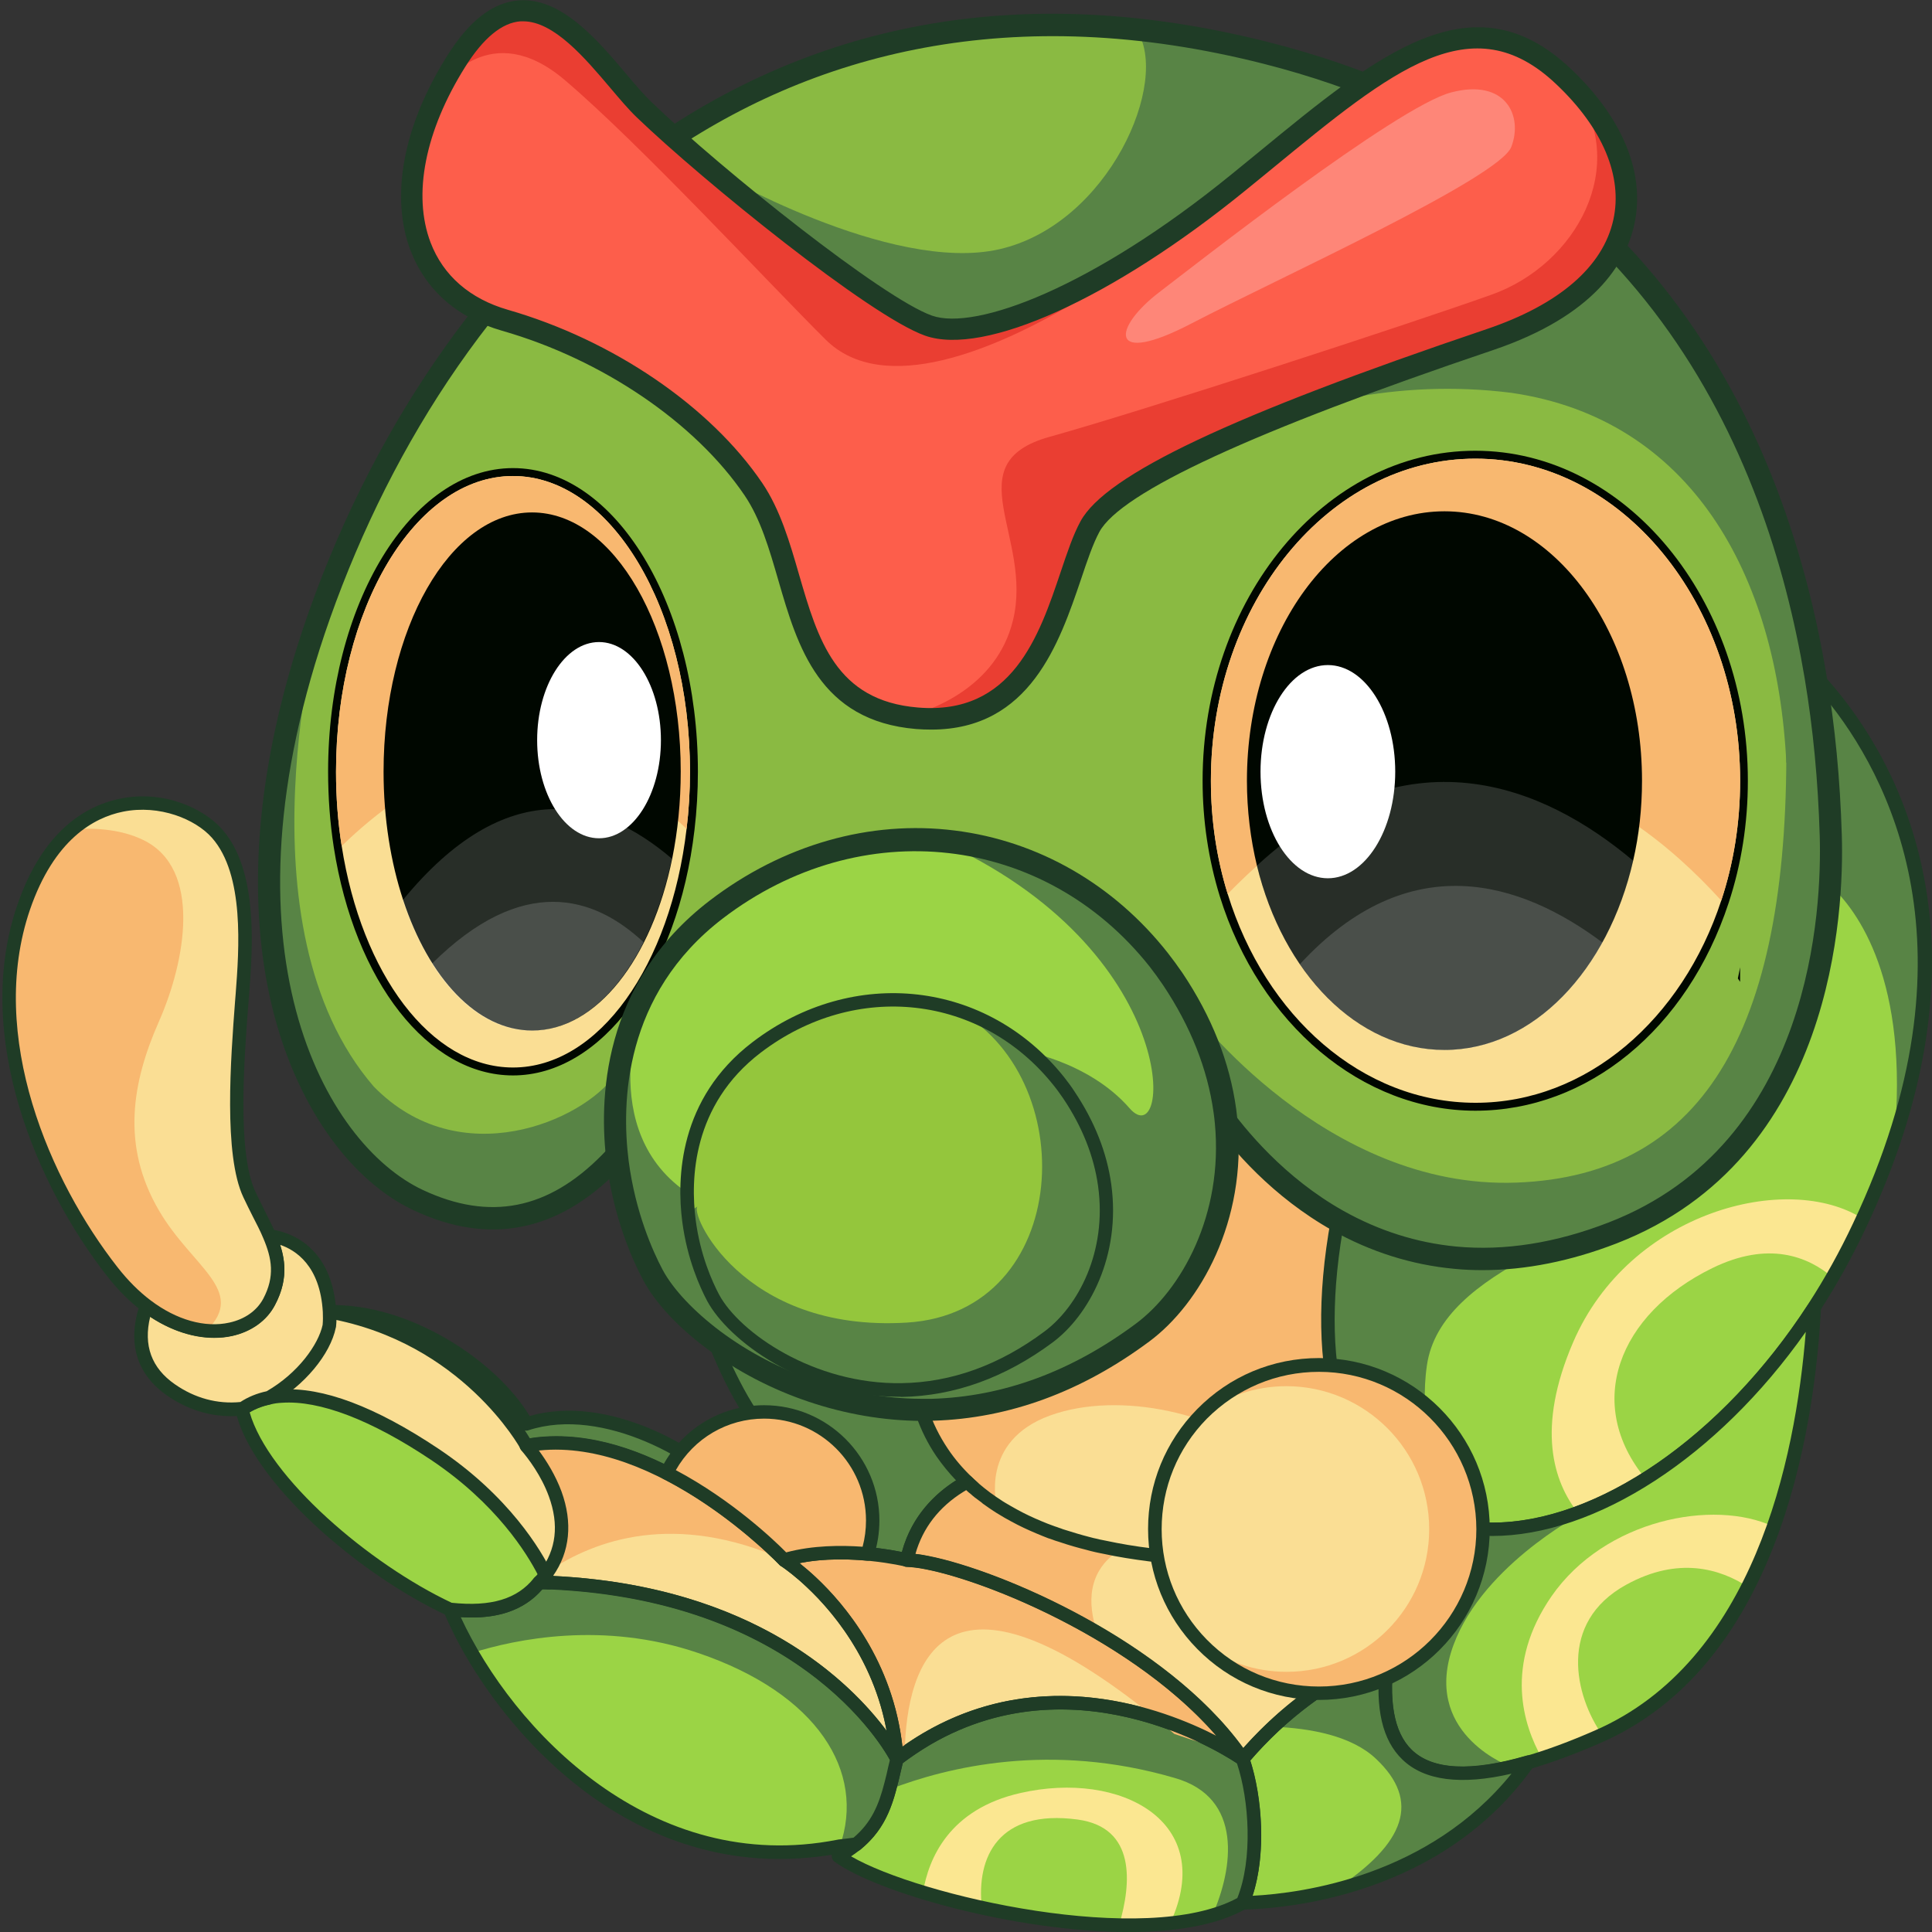 <svg version="1.1" id="Слой_1" xmlns="http://www.w3.org/2000/svg" xmlns:xlink="http://www.w3.org/1999/xlink" x="0px" y="0px"
	 viewBox="0 0 1024 1024" style="enable-background:new 0 0 1024 1024;" xml:space="preserve"><rect x="0" y="0" width="1024" height="1024" fill="#333333" stroke="none"/><style type="text/css">
	.st0{fill:#FADE94;}
	.st1{fill:#1F3C26;}
	.st2{fill:#F8B870;}
	.st3{fill:#8ABA42;}
	.st4{fill:#588445;}
	.st5{fill:#9BD445;}
	.st6{fill:#FBE791;}
	.st7{fill:#000700;}
	.st8{opacity:0.16;fill:#FFFFFF;}
	.st9{fill:#FFFFFF;}
	.st10{fill:#FD5E4B;}
	.st11{fill:#EA3E32;}
	.st12{fill:#94C63C;}
	.st13{opacity:0.25;fill:#FFFFFF;}
</style><g><path class="st0" d="M756.3,804c-2,5.3-3.9,10.4-5.7,15.4c-14.9,2.2-29.1,3.8-42.4,5c-93.3,8.4-147.9-5.8-179.9-26.6v0
		c-4.7-3.1-9-6.3-12.8-9.6c-1.1-0.9-2.1-1.9-3.1-2.8c-13.2-12.5-20.4-26.1-24.2-38.1v0c2,0,4-0.1,6.1-0.2
		c33.9-1.7,70.7-13.4,107.5-40.8c27-20.1,50.8-64.6,43.6-117.6c1.4,1.9,2.9,3.9,4.5,6.1c11.9,15.5,31.5,36.7,59,52.1
		C692.8,736.2,716.1,786.9,756.3,804z"/><path class="st1" d="M656.7,832.5c-65.7,0-114.2-13.4-144.8-40.2c-1.1-1-2.2-2-3.3-3c-12.1-11.5-20.8-25.1-25.7-40.4
		c-0.2-0.6-0.3-1.1-0.3-1.7c0-3.1,2.5-5.7,5.6-5.7c1.9,0,3.9-0.1,5.8-0.2c36.4-1.8,71.5-15.2,104.4-39.7
		c25.6-19.1,48.4-61.1,41.3-112.2c-0.4-2.6,1.1-5.1,3.5-6c2.4-1,5.2-0.1,6.7,2c1.3,1.9,2.8,3.9,4.4,6c11.3,14.8,30.5,35.6,57.2,50.6
		c2.1,1.2,3.2,3.6,2.8,6c-14.2,78,1.9,132.9,44,150.8c2.8,1.2,4.2,4.4,3.1,7.2c-2.2,5.8-4,10.8-5.6,15.3c-0.7,2-2.4,3.5-4.5,3.8
		C716.7,830,685.1,832.5,656.7,832.5z M496.4,752.6c4.5,10.6,11.3,20.2,20.1,28.6c0.9,0.9,1.9,1.8,2.9,2.6
		c40.2,35.2,118.7,45.7,227.1,30.5c0.8-2.3,1.7-4.8,2.7-7.4c-43-21.7-59.9-78.4-46.5-157c-21.8-13-38.5-29.3-50.2-43
		c0.4,47.1-22.2,85.3-47.2,103.9C571.1,736.3,534.4,750.3,496.4,752.6z"/><path class="st0" d="M750.7,819.4c-7.5,21.2-12.6,40.2-14.9,56.6c-22.8,9.5-51.7,26.4-77.1,56.4l0,0c-18.3-26.9-47.4-49.6-77.1-67
		v0c-34.2-20-69.3-32.9-90.1-37c-4.2-0.8-7.8-1.3-10.7-1.4c4.2-19.9,16.6-32.1,27.9-39.2c1.3-0.9,2.6-1.6,3.9-2.3
		c1,0.9,2,1.9,3.1,2.8c0.5,0.4,1,0.9,1.6,1.4c0.4,0.4,0.8,0.7,1.2,1c0.3,0.2,0.5,0.4,0.8,0.6c1,0.8,2,1.6,3.1,2.4
		c0.4,0.3,0.9,0.7,1.4,1c1.5,1.1,3.1,2.2,4.7,3.2c0.9,0.6,1.7,1.1,2.6,1.7c2.1,1.3,4.2,2.5,6.5,3.7c1.1,0.6,2.1,1.1,3.2,1.7
		c4.1,2.1,8.5,4.1,13.3,6c0.9,0.4,1.9,0.7,2.8,1.1c0.8,0.3,1.6,0.6,2.4,0.9c0.7,0.2,1.4,0.5,2,0.7c0.7,0.3,1.4,0.5,2.1,0.7
		c4.2,1.4,8.5,2.7,13.2,3.9c1.5,0.4,3.1,0.8,4.7,1.1c0.8,0.2,1.5,0.4,2.3,0.5c0.6,0.1,1.3,0.3,2,0.4c2.5,0.5,5.1,1.1,7.7,1.5
		c5.3,1,10.8,1.8,16.7,2.5c0.9,0.1,1.9,0.2,2.9,0.3c4.8,0.6,9.7,1,14.9,1.4c1,0.1,2.1,0.1,3.1,0.2c3.1,0.2,6.3,0.4,9.6,0.5
		c1.7,0.1,3.4,0.1,5.2,0.2h1c2.3,0.1,4.6,0.1,6.9,0.1C681,827,713.2,824.8,750.7,819.4z"/><path class="st0" d="M750.7,819.4L731.5,807l-54.1-1.1l-78.9,1.1l-68.2-28.7c0,0-8,1.7-17.7,7.1
		C544.4,815.6,611.3,839.5,750.7,819.4z"/><path class="st0" d="M658.6,932.3c-0.3-0.2-2.7-1.9-6.8-4.2c-7.7-4.5-21.5-11.7-39.2-17.3c-32.1-10.2-77.1-15.1-121.5,10.9
		c-3.9,2.3-7.7,4.8-11.6,7.5c-1.4,1-2.8,2-4.2,3.1c-2.3-35.9-18.1-63.4-34-81.9c-3.8-4.5-7.7-8.5-11.3-11.9
		c-5.4-5.1-10.4-9-14.4-11.8c14.9-4.5,31.5-4.4,44.2-3.2c12.2,1.1,20.8,3.2,20.8,3.2c2.9,0.1,6.5,0.6,10.7,1.4
		c38.2,7.6,124.8,45,165.1,101C657.2,930.3,657.9,931.3,658.6,932.3z"/><path class="st0" d="M475.4,932.4c0,0-20.3-42-79.9-69.8c-7-3.2-14.5-6.3-22.6-9.1c-22.6-7.8-49.6-13.3-81.8-14.7
		c-1.7-0.1-3.5-0.1-5.2-0.2c1.2-1.3,2.3-2.6,3.3-3.9c0.4-0.6,0.8-1.1,1.2-1.7c9.5-13.7,8.6-28.4,3.9-41.3
		c-3.8-10.2-10-19.3-15.3-25.6c25.9-4.7,52.1,3.1,74.4,14.6c35,17.8,60.8,44.5,62.2,46c0,0,0,0,0,0c0,0,0,0.1,0,0.1
		c4,2.7,9,6.7,14.4,11.8c3.7,3.4,7.5,7.4,11.3,11.9C457.2,869,473,896.4,475.4,932.4z"/><path class="st0" d="M142.6,740.8c2.1-0.4,4.3-0.7,6.6-0.9c20.5-1.4,47.8,8.5,81,30.7c37,24.7,53.7,53.5,58.9,64
		c10.7-14.2,10-29.5,5.1-42.9c-3.8-10.2-10-19.3-15.3-25.6c0,0-30.9-57.7-104.3-70.9c0.5,2.2,0.4,4.8-0.1,7.6
		C172.1,714.9,159.9,731.1,142.6,740.8z"/><path class="st2" d="M756.3,804c-2,5.3-3.9,10.4-5.7,15.4c-14.9,2.2-29.1,3.8-42.4,5c-10.2-13.9-16.4-35.1-33.4-50.4
		c-27.1-24.4-81.2-37.3-118.4-23.7c-37.2,13.6-28.1,47.5-28.1,47.5c-4.7-3.1-9-6.3-12.8-9.6c-1.1-0.9-2.1-1.9-3.1-2.8
		c-13.2-12.5-20.4-26.1-24.2-38.1v0c2,0,4-0.1,6.1-0.2c33.9-1.7,70.7-13.4,107.5-40.8c27-20.1,50.8-64.6,43.6-117.6
		c1.4,1.9,2.9,3.9,4.5,6.1c11.9,15.5,31.5,36.7,59,52.1C692.8,736.2,716.1,786.9,756.3,804z"/><path class="st3" d="M854.8,653.5c-31.2,12.1-59,15.4-83.5,13.1c-24-2.2-44.8-9.8-62.3-19.7c-29.8-16.8-50.5-40.4-61.9-56.1
		c-0.5-0.8-1.1-1.5-1.6-2.2c-6.1-8.6-9.2-14.3-9.2-14.3s-29.3-5.9-69.3-11.5c-77.1-10.8-193.7-20.3-215.6,16.2
		c-7.6,12.6-15.7,23.8-24.3,33.2c-1.2,1.3-2.4,2.5-3.6,3.7c-28.3,28.9-62.1,38.8-102,20c-53.8-25.3-115.5-131.4-52.2-310.2
		c0.5-1.5,1.1-3,1.6-4.5c0-0.1,0-0.1,0-0.1c64.5-177.5,228.6-362,500.1-293.1c77.1,19.6,134.2,54.1,176.7,95.6
		c18.2,17.7,33.6,36.7,46.8,56.4c39.8,59.3,58.5,124.5,67.5,178.2c0,0.1,0,0.1,0,0.2c5.8,34.5,7.5,64.2,8.1,84.5
		C971.9,493.9,960.8,612.3,854.8,653.5z"/><path class="st4" d="M327.2,612.3c-1.2,1.3-2.4,2.5-3.6,3.7c-28.3,28.9-62.1,38.8-102,20c-53.8-25.3-115.5-131.4-52.2-310.2
		c0.5-1.5,1.1-3,1.6-4.5c-1.6,5.7-46.4,169.5,27.1,254.6c45.7,46.7,110.7,18.1,127.8-6C326,588.1,326.8,605,327.2,612.3z"/><path class="st5" d="M1003.9,604.7c-4.5,13.2-9.9,27-16.5,41.2c-0.6,1.3-1.2,2.7-1.8,4c-4.5,9.4-9.2,18.5-14.2,27.1
		c-3.2,5.5-6.4,10.8-9.8,16c-26.1,40.3-57.5,71-89.3,90.8c-12,7.5-24.1,13.5-36,17.9c-16.6,6.1-32.7,9.1-47.8,8.8
		c-5.6-0.1-11-0.6-16.2-1.7c-5.5-1.1-10.9-2.7-15.9-4.9c-40.2-17.1-63.6-67.7-47.3-157c17.5,9.9,38.3,17.5,62.3,19.7
		c12.4,1.2,25.7,0.9,39.9-1.3c13.7-2.1,28.2-5.9,43.6-11.9c90.6-35.1,111.9-126.7,115.1-184.3c0.6-9.9,0.6-18.7,0.4-26.2
		c-0.6-20.3-2.3-50.1-8.1-84.5C993.7,392.3,1047.8,473.9,1003.9,604.7z"/><path class="st6" d="M987.4,646c-0.6,1.3-1.2,2.7-1.8,4c-4.5,9.4-9.2,18.5-14.2,27.1c-13.4-11.4-34.3-19.4-63.8-5
		c-49.8,24.3-68.3,72-35.3,111.8c-12,7.5-24.1,13.5-36,17.9c-12.9-16.4-22.2-44.7-2.5-90.4C863.6,642.2,947.6,620.5,987.4,646z"/><path class="st4" d="M756.3,723.6c-8.1,56.1,30,85.3,32.2,86.9c-5.6-0.1-11-0.6-16.2-1.7c-5.5-1.1-10.9-2.7-15.9-4.9
		c-40.2-17.1-63.6-67.7-47.3-157c17.5,9.9,38.3,17.5,62.3,19.7c12.4,1.2,25.7,0.9,39.9-1.3C783.5,680.2,760.1,697.6,756.3,723.6z"/><path class="st4" d="M1003.9,604.7c8.3-85.1-19.4-122.2-34-135.6c0.6-9.9,0.6-18.7,0.4-26.2c-0.6-20.3-2.3-50.1-8.1-84.5
		C993.7,392.3,1047.8,473.9,1003.9,604.7z"/><path class="st1" d="M790.8,814.1c-6.6,0-13-0.6-19.2-1.8c-5.8-1.1-11.4-2.8-16.7-5.1c-46.4-19.7-64.5-78.4-49.5-161
		c0.2-1.1,1-2.1,2-2.6c1-0.5,2.3-0.4,3.3,0.1c19.1,10.8,39.6,17.3,60.9,19.2c26,2.4,53.5-1.9,81.9-12.9
		c109.7-42.6,114.4-169.3,113.3-207.1c-0.9-29.6-3.5-57.1-8.1-84c-0.3-1.6,0.5-3.1,1.9-3.8c1.4-0.7,3.1-0.4,4.2,0.8
		c18.5,19.9,42.8,53.8,53.6,102.5c13.1,58.8,3.1,123.8-29.7,193c-7.2,15.2-15.3,29.8-24.2,43.5C917.4,767.8,848.6,814.1,790.8,814.1
		z M711.6,652.5c-12.8,76.4,3.9,130.3,46.1,148.2c0,0,0,0,0,0c4.8,2,9.9,3.6,15.2,4.6c5.8,1.1,11.9,1.7,18,1.7
		c55.3,0,121.7-45.1,167.6-116c8.7-13.4,16.7-27.8,23.7-42.7c68.6-145,18.4-237.9-14.7-278.3c3.4,23.4,5.5,47.3,6.2,72.8
		c1.2,39-3.7,169.7-117.8,214c-29.4,11.4-58,15.9-85.1,13.4C750.3,668.3,730.4,662.3,711.6,652.5z"/><path class="st5" d="M961.5,693c-1.7,30.8-6.8,74.5-21.6,116.1c-3.8,10.8-8.3,21.5-13.6,31.9c-16.8,33-41.4,62-77.2,78.4
		c-0.8,0.4-1.6,0.7-2.4,1.1c-10.7,4.7-20.5,8.4-29.5,11.3c-2.4,0.8-4.8,1.5-7.1,2.2c-3.2,0.9-6.2,1.7-9.2,2.4
		c-26.9,6.4-44.8,3.7-55.2-6.4c-10.9-10.6-13.7-29.2-10.1-54.1c2.4-16.3,7.5-35.4,14.9-56.6c1.7-5,3.7-10.2,5.7-15.4
		c5.1,2.2,10.4,3.8,15.9,4.9c19.2,3.8,41.1,1.3,63.8-7.1C879.4,785.8,925.5,748.6,961.5,693z"/><path class="st6" d="M939.9,809.1c-3.8,10.8-8.3,21.5-13.6,31.9c-14.5-9.4-36.6-16.3-64.3-1.1c-36.8,20.2-27.1,59.2-12.9,79.5
		c-0.8,0.4-1.6,0.7-2.4,1.1c-10.7,4.7-20.5,8.4-29.5,11.3c-10-17.7-19.9-49.4,5.1-85.7C850.6,805.3,908.2,794.3,939.9,809.1z"/><path class="st4" d="M801,936.5c-26.9,6.4-44.8,3.7-55.2-6.4c-10.9-10.6-13.7-29.2-10.1-54.1c2.4-16.3,7.5-35.4,14.9-56.6
		c1.7-5,3.7-10.2,5.7-15.4c5.1,2.2,10.4,3.8,15.9,4.9c19.2,3.8,41.1,1.3,63.8-7.1l1.7,0.8c0,0-55.2,29-68.7,73.4
		C755.7,920.4,801,936.5,801,936.5z"/><path class="st1" d="M775.3,943.4c-13.8,0-24.5-3.6-31.9-10.8c-11.5-11.1-15.1-29.8-11.1-57.2c2.3-16.1,7.4-35.3,15.1-57.2
		c1.6-4.6,3.4-9.7,5.7-15.5c0.3-0.9,1-1.6,1.9-2c0.9-0.4,1.9-0.4,2.8,0c4.8,2,9.9,3.6,15.2,4.6c58.3,11.5,134.6-35.5,185.6-114.2
		c0.9-1.4,2.6-2,4.1-1.5c1.5,0.5,2.5,2,2.5,3.6c-3.7,68.7-23.9,190.1-116.9,230.6c-13.5,5.9-26,10.5-37,13.7
		C797.5,941.4,785.5,943.4,775.3,943.4z M758.4,808.6c-1.7,4.4-3.1,8.3-4.3,12c-7.6,21.5-12.5,40.3-14.8,55.9
		c-3.6,24.6-0.5,41.8,9,51c0,0,0,0,0,0c11,10.7,31.5,11.7,60.9,3.1c10.7-3.1,22.9-7.6,36.1-13.4c83.9-36.5,106.3-142.8,111.8-211.3
		c-46.8,66.5-111.5,108.2-166.3,108.2c-6.6,0-13-0.6-19.2-1.8C767,811.4,762.6,810.2,758.4,808.6z"/><path class="st5" d="M810.2,934c-27.4,38.8-67.1,58.5-102.6,67.6c-18.1,4.7-35.2,6.6-48.9,6.9c9.3-21.6,7.2-55.6,0-76.2
		c5.3-6.2,10.8-11.9,16.3-17.1c20.9-19.6,42.8-31.8,60.8-39.3c-3.6,24.9-0.9,43.5,10.1,54.1C757.4,941.3,778.2,943.4,810.2,934z"/><path class="st4" d="M810.2,934c-27.4,38.8-67.1,58.5-102.6,67.6c37.8-24.8,45.2-47.2,21.8-69.3c-12.9-12.3-34.7-16.3-54.5-17.1
		c20.9-19.6,42.8-31.8,60.8-39.3c-3.6,24.9-0.9,43.5,10.1,54.1C757.4,941.3,778.2,943.4,810.2,934z"/><path class="st1" d="M658.7,1012.1c-1.2,0-2.3-0.6-3-1.6c-0.7-1-0.8-2.3-0.3-3.4c8.8-20.7,6.9-53.7-0.1-73.6
		c-0.4-1.2-0.2-2.5,0.6-3.5c21.5-25.3,47.8-44.6,78.4-57.4c1.2-0.5,2.5-0.3,3.6,0.5c1,0.8,1.5,2.1,1.3,3.3c-3.6,24.6-0.5,41.8,9,51
		c11,10.7,31.5,11.7,60.9,3.1c1.5-0.4,3,0.1,3.9,1.4c0.9,1.2,0.9,2.9,0,4.1C764.8,1004.5,682.8,1011.6,658.7,1012.1
		C658.7,1012.1,658.7,1012.1,658.7,1012.1z M662.7,933.1c6.3,19.5,8.5,49.5,1.2,71.7c26.9-1.4,93.5-10.6,137.2-64.7
		c-26.8,6.2-46.2,3.7-57.8-7.5c-10.6-10.2-14.5-26.9-11.9-50.9C704.9,893.7,681.8,911,662.7,933.1z"/><path class="st5" d="M658.7,1008.6c-4.7,2.7-10.1,4.9-16.1,6.5c-6.8,1.9-14.3,3.3-22.3,4.1c-8.5,0.9-17.7,1.2-27.1,1
		c-23.7-0.5-49.3-4.1-72.8-9.2c-11-2.4-21.6-5.1-31.2-8c-20-6.1-36.2-12.9-44.7-19.1c3.6-2,6.7-4.1,9.4-6.3
		c10.4-8.4,14.6-18,17.7-29.1c1.4-5,2.5-10.3,3.9-16c86.6-66.3,181.3-1.4,183.3,0l0,0C665.9,952.9,667.9,986.9,658.7,1008.6z"/><path class="st4" d="M658.7,1008.6c-4.7,2.7-10.1,4.9-16.1,6.5c10.9-24.5,16.7-62.5-20.2-72.8c-65.4-19.1-120.1-5.8-150.9,6.1
		c1.4-5,2.5-10.3,3.9-16c86.6-66.3,181.3-1.4,183.3,0l0,0C665.9,952.9,667.9,986.9,658.7,1008.6z"/><path class="st6" d="M620.3,1019.2c-8.5,0.9-17.7,1.2-27.1,1c6.5-22.1,8.9-51.6-22-55.8c-42.1-5.7-53.8,20-50.8,46.6
		c-11-2.4-21.6-5.1-31.2-8c2.9-17.8,13.8-44.2,51.8-52.7C593.9,938.3,645.1,965.4,620.3,1019.2z"/><path class="st1" d="M598.2,1024c-60,0-133.7-21-155.9-37.3c-1-0.7-1.5-1.9-1.5-3.1c0.1-1.2,0.7-2.3,1.8-2.9c3.4-1.9,6.3-3.9,8.9-6
		c12.7-10.3,15.5-22.6,19.1-38.2c0.4-1.7,0.8-3.3,1.2-5c0.2-0.8,0.7-1.5,1.3-2c88.1-67.4,183.5-2.9,187.5-0.1
		c0.2,0.1,0.3,0.3,0.5,0.4c0.4,0.4,0.7,0.9,0.9,1.4c7.3,21,9.8,55.7-0.1,78.8c-0.3,0.7-0.8,1.3-1.5,1.7
		C645,1020.5,622.8,1024,598.2,1024z M451.1,983.9c36.2,21.1,156.3,48.4,204.7,22.1c8.2-20.3,6.4-51.7-0.2-71.4
		c-10.5-7-97-60.5-177.1-0.2c-0.3,1.3-0.6,2.5-0.9,3.8c-3.8,16.3-7,30.3-21.6,42.1C454.5,981.5,452.9,982.7,451.1,983.9z"/><path class="st5" d="M475.4,932.4c-1.1,4.7-2.1,9.2-3.2,13.5c-3.2,12.3-7.2,22.6-18.3,31.7c-2.7,0.4-5.7,0.8-8.8,1.1
		c-0.2,0-0.4,0-0.5,0.1C352.1,996.8,282.9,932.9,250,876c-4.6-7.8-8.4-15.6-11.5-22.9c17.8,2,34.6,0.2,45.9-12.7
		c0.5-0.6,1-1.1,1.5-1.7c1.7,0,3.5,0.1,5.2,0.2C433.1,844.9,475.4,932.4,475.4,932.4z"/><path class="st4" d="M475.4,932.4c-1.1,4.7-2.1,9.2-3.2,13.5c-3.2,12.3-7.2,22.6-18.3,31.7c-2.7,0.4-5.7,0.8-8.8,1.1
		c13.9-39.6-11.7-81.1-75.1-102.6c-50.2-17.1-96.8-7.3-119.9,0c-4.6-7.8-8.4-15.6-11.5-22.9c17.8,2,34.6,0.2,45.9-12.7
		c0.5-0.6,1-1.1,1.5-1.7c1.7,0,3.5,0.1,5.2,0.2C433.1,844.9,475.4,932.4,475.4,932.4z"/><path class="st1" d="M413,985.3c-36.3,0-71.6-12.2-103.4-36.1c-31.4-23.6-59.2-59-74.4-94.8c-0.5-1.2-0.3-2.5,0.4-3.5
		c0.8-1,2-1.6,3.3-1.4c20.3,2.2,33.9-1.4,42.8-11.5c0.5-0.5,0.9-1.1,1.3-1.6c0.7-0.9,1.7-1.4,2.9-1.4c1.8,0,3.6,0.1,5.3,0.2
		c142.5,6.1,186.9,94.7,187.3,95.6c0.4,0.7,0.4,1.6,0.3,2.4c-0.4,1.7-0.8,3.4-1.2,5c-0.7,3-1.3,5.8-2.1,8.6
		c-3.4,13.4-8.1,24.2-19.5,33.6c-0.5,0.4-1.1,0.7-1.7,0.8c-3.1,0.5-6.3,0.9-9.4,1.2C434.2,984.3,423.5,985.3,413,985.3z
		 M244.2,857.1c27.7,59.9,101.2,137.3,199.6,118c0.1,0,0.2,0,0.4-0.1c2.7-0.3,5.5-0.6,8.2-1c9.4-8,13.3-17.1,16.4-29.2
		c0.7-2.7,1.4-5.5,2-8.4c0.3-1.2,0.6-2.5,0.9-3.7c-5.5-9.9-51.1-84.9-180.7-90.5c-1.1-0.1-2.3-0.1-3.4-0.1c-0.2,0.2-0.3,0.4-0.5,0.5
		C275,856.4,257.9,858,244.2,857.1z"/><path class="st5" d="M128.3,746.9c8.3,36,63.9,84.5,110.2,106.1c18.5,2.1,36,0,47.4-14.4c1.8,0,3.5,0.1,5.2,0.2
		c0,0-0.2-0.5-0.6-1.5c-0.3-0.7-0.7-1.6-1.3-2.7c-5.2-10.5-21.9-39.3-58.9-64c-33.2-22.1-60.6-32.1-81-30.7
		c-2.3,0.1-4.5,0.4-6.6,0.9c-5.2,1.1-9.8,3-13.9,5.8C128.6,746.7,128.4,746.8,128.3,746.9z"/><path class="st1" d="M250,857.3c-4.2,0-8.2-0.3-11.9-0.7c-0.4,0-0.8-0.1-1.1-0.3c-47.2-22-103.6-70.9-112.2-108.5
		c-0.3-1.5,0.3-3,1.6-3.8l0.5-0.3c4.3-3,9.4-5.1,15.1-6.3c2.3-0.5,4.7-0.8,7.1-0.9c21.8-1.5,49.8,9,83.2,31.3
		c37.6,25.1,54.6,54.1,60.1,65.4c0.4,0.8,0.8,1.6,1.1,2.3l0.2,0.4c0.5,1.1,0.7,1.7,0.7,1.7c0.4,1.1,0.3,2.4-0.4,3.4
		c-0.7,1-1.9,1.5-3.1,1.5c-1.1-0.1-2.3-0.1-3.4-0.1C277.1,854.4,262.7,857.3,250,857.3z M239.4,849.5c20.9,2.2,34.8-2,43.6-13.1
		c0.6-0.7,1.4-1.2,2.3-1.3c-5.9-11.6-22.2-38.2-57.1-61.5c-31.6-21.1-58.9-31.5-78.8-30.1c-2.1,0.1-4.2,0.4-6.1,0.8
		c-4,0.8-7.7,2.2-11,4.2C142.2,783.2,195.8,829,239.4,849.5z"/><path class="st7" d="M782,588.7c59.5,0,112.2-43.2,134.2-110.1c6.8-20.6,10.2-42.4,10.2-64.8c0-96.4-64.8-174.9-144.5-174.9
		s-144.5,78.5-144.5,174.9c0,21.1,3.1,41.7,9.1,61.2C667.6,543,722,588.7,782,588.7z"/><path class="st0" d="M641.8,413.8c0,21.1,3.1,41.3,8.9,60c19.9,64.7,71.2,110.7,131.4,110.7c59,0,109.6-44.4,130.2-107.2
		c6.5-19.6,10-41,10-63.5c0-94.3-62.8-170.7-140.3-170.7S641.8,319.5,641.8,413.8z"/><path class="st7" d="M271.9,570c46.9,0,87.4-54.7,96.2-130.2c1.2-10.1,1.8-20.5,1.8-30.8c0-88.7-44-160.9-98-160.9
		c-54,0-98,72.2-98,160.9c0,13.6,1,27,3,40C188,520.3,227,570,271.9,570z"/><path class="st0" d="M178.1,409c0,13.6,1,26.8,3,39.4c10.5,67.5,47.1,117.4,90.8,117.4c45.6,0,83.6-54.4,92-126.5
		c1.2-9.8,1.8-19.9,1.8-30.3c0-86.6-42-156.7-93.8-156.7C220.1,252.3,178.1,322.5,178.1,409z"/><path class="st4" d="M854.8,653.5c-31.2,12.1-59,15.4-83.5,13.1c-24-2.2-44.8-9.8-62.3-19.7c-29.8-16.8-50.5-40.4-61.9-56.1
		l-15.5-55.5c0,0,70.9,95.3,172.1,91.5c101.2-3.7,145.5-84.3,143-239.6c-1.3-80.3-27.3-154.4-52.1-207.2
		c39.8,59.4,58.6,124.7,67.6,178.4c5.8,34.5,7.5,64.2,8.1,84.5C971.9,493.9,960.8,612.3,854.8,653.5z"/><path class="st4" d="M512.5,785.3c-5.4-5.1-9.7-10.4-13.3-15.7c-5.2-7.7-8.6-15.3-10.9-22.4c-44.6-0.2-83.5-17.2-109.9-37
		c9.8,24.7,26.9,58.2,49,66.5c-2.6-0.9-20-5.9-37,16.1C372,771,320.3,741,279,754.7c-16.1-29.3-62.3-60.3-104.3-59.4
		c73.4,13.2,104.3,70.9,104.3,70.9c67.6-12.3,136.7,60.7,136.7,60.7c29.1-8.8,65,0,65,0c4.2-19.9,16.6-32.1,28-39.2
		c4.4,0.3,7,0.5,7,0.5C514.6,787.2,513.5,786.3,512.5,785.3z"/><path class="st1" d="M415.7,830.4c-1,0-1.9-0.4-2.6-1.1c-0.7-0.7-68.6-71.4-133.4-59.6c-1.5,0.3-3.1-0.5-3.8-1.8
		c-0.3-0.6-31-56.3-101.8-69.1c-1.8-0.3-3.1-2-2.9-3.8c0.1-1.8,1.7-3.3,3.5-3.3c42.5-0.8,88.2,29.3,106,58.8
		c42-11.9,90.4,16.9,109.6,37c8.2-9.4,16.5-13.3,23.3-14.7c-17-13.7-30-39.7-38.4-61.1c-0.6-1.5-0.1-3.2,1.2-4.1c1.3-1,3-1,4.3,0
		c30.7,22.9,70,36.1,107.8,36.3c1.5,0,2.9,1,3.4,2.5c2.4,7.6,6,14.8,10.5,21.5c3.6,5.4,7.9,10.4,12.8,15.1c0,0,0,0,0,0
		c0.9,0.9,1.9,1.8,2.9,2.7c1.2,1,1.6,2.6,1,4.1c-0.6,1.4-2,2.3-3.5,2.2c0,0-2.1-0.1-5.8-0.4c-13.6,8.9-22.1,21.1-25.4,36.3
		c-0.2,0.9-0.8,1.8-1.6,2.3c-0.8,0.5-1.8,0.7-2.7,0.4c-0.4-0.1-35.3-8.5-63.2-0.1C416.3,830.4,416,830.4,415.7,830.4z M294.9,761.2
		c58,0,111.9,51.6,121.8,61.6c24.2-6.6,51.7-2.2,61.3-0.2c5.3-19.7,18.4-31.5,28.7-38c0,0,0,0,0,0c-3.9-4.1-7.4-8.4-10.5-12.9
		c-4.4-6.5-7.9-13.5-10.5-20.9c-34.5-0.7-69.9-11.7-99.3-30.6c9.1,20.4,23.9,46.4,42.2,53.2c1.8,0.7,2.8,2.7,2.1,4.6
		c-0.7,1.8-2.7,2.8-4.5,2.2c-1.7-0.6-17.4-5.3-33,14.9c-0.7,0.9-1.7,1.4-2.8,1.4c-1.1,0-2.1-0.4-2.8-1.3
		c-17.2-20.4-67.8-50.2-107.6-37.1c-0.6,0.2-1.2,0.2-1.8,0.1c1.1,1.6,1.9,3,2.6,4.1C285.5,761.5,290.2,761.2,294.9,761.2z"/><path class="st0" d="M90.7,736.7c12.3,8.6,25.7,11.4,38,10c4.1-2.8,8.7-4.7,13.9-5.8c17.3-9.7,29.5-26,32-38.1
		c0.3-2.5,0.3-5,0.1-7.6c-2.1-36.7-28.7-39.9-31.8-40.2c4.9,11.4,6.7,22-0.3,35.1c-9,17.1-37.4,22.9-65,2
		C72.6,706.9,72.7,724.1,90.7,736.7z"/><path class="st1" d="M122.5,750.6c-11.9,0-23.5-3.7-33.9-10.9c0,0,0,0,0,0c-16.4-11.4-21.3-28.2-14.4-48.6c0.4-1.1,1.2-1.9,2.3-2.3
		c1.1-0.3,2.3-0.1,3.2,0.6c13.7,10.4,28.9,14.7,41.8,11.8c8.2-1.8,14.5-6.3,17.9-12.6c6.3-11.9,4.6-21.4,0.1-32
		c-0.5-1.2-0.3-2.5,0.4-3.5c0.7-1,1.9-1.6,3.2-1.5c3.3,0.3,32.8,3.8,35.1,43.5c0.2,2.7,0.2,5.4-0.1,8.1c0,0.1,0,0.2-0.1,0.4
		c-2.9,14.3-16.8,30.9-33.7,40.4c-0.3,0.2-0.7,0.3-1,0.4c-4.7,1-8.9,2.7-12.6,5.2c-0.5,0.3-1,0.5-1.6,0.6
		C126.9,750.4,124.7,750.6,122.5,750.6z M92.7,733.7c10.6,7.4,22.6,10.6,34.7,9.4c4.1-2.7,8.8-4.6,13.9-5.7
		c16.6-9.5,27.5-24.8,29.7-35.2c0.2-2.2,0.2-4.5,0.1-6.8c-1.4-24.7-14.6-32.9-22.6-35.6c3,9.2,3.8,19.5-2.8,31.9
		c-4.3,8.2-12.4,14-22.6,16.3c-13.6,3-29.2-0.7-43.5-10.1C75.9,713.1,80.3,725.1,92.7,733.7L92.7,733.7z"/><path class="st0" d="M142.6,690.1c-5.5,10.3-18,16.6-33.3,15.2c0,0,0,0,0,0c-9.8-0.9-20.8-5-31.7-13.2
		c-6.1-4.7-12.2-10.6-18.1-18.1c-32.2-41.1-71.5-121.5-47-193c6.6-19.5,15.8-32.8,26.1-41.5c27.4-23.3,62.5-13.4,76.3,2.2
		c19.1,21.4,15.1,64.3,13.3,87.9c-2.3,30.1-6.4,81.7,4,103.5c3.8,8.1,7.8,15.2,10.6,21.9C147.7,666.5,149.6,677,142.6,690.1z"/><path class="st2" d="M109.4,705.3C109.4,705.4,109.3,705.3,109.4,705.3c-9.9-0.9-20.9-5-31.7-13.2c-6.1-4.7-12.2-10.6-18.1-18.1
		c-32.2-41.1-71.5-121.5-47-193c6.6-19.5,15.8-32.8,26.1-41.5c12.7-0.9,26.2,0.3,37.4,5.8c31,15.2,22.4,63.8,8.1,96.2
		c-14.3,32.4-20,65.7,0,100C101.7,671.6,131.1,684.1,109.4,705.3z"/><path class="st1" d="M113.5,709.1c-12.5,0-25.9-4.9-38.1-14.1c-6.6-5-12.9-11.3-18.7-18.7c0,0,0,0,0,0
		C19.9,629.2-14.7,549.5,9.1,479.9c13.8-40.5,37.3-53.1,54.6-56.6c23.1-4.7,44.1,5.1,53.9,16.1c19.5,21.9,16.3,63.4,14.4,88.2
		l-0.3,3.7c-2.3,29.8-6.1,79.7,3.7,100.4c1.6,3.3,3.1,6.4,4.6,9.4c2.2,4.4,4.3,8.5,6.1,12.6c4.6,10.8,7.7,22.9-0.4,38.1
		c-4.3,8.2-12.4,14-22.6,16.3C120,708.8,116.8,709.1,113.5,709.1z M62.4,671.8c5.4,6.9,11.3,12.8,17.4,17.4
		c13.7,10.4,28.9,14.7,41.8,11.8c8.2-1.8,14.5-6.3,17.9-12.6c6.3-11.9,4.6-21.4,0.1-32c-1.6-3.9-3.7-7.9-5.9-12.2
		c-1.5-3-3.1-6.2-4.7-9.6c-10.6-22.4-6.7-73.5-4.4-104l0.3-3.7c1.8-23.7,4.8-63.3-12.6-82.9c-8.7-9.8-27.7-17.7-47.1-13.8
		c-15.4,3.1-36.5,14.7-49.3,51.9C-7,549.1,26.6,626.2,62.4,671.8L62.4,671.8z"/><path class="st2" d="M641.8,413.8c0,21.1,3.1,41.3,8.9,60c113.1-115.8,207.5-56,261.6,3.5c6.5-19.6,10-41,10-63.5
		c0-94.3-62.8-170.7-140.3-170.7S641.8,319.5,641.8,413.8z"/><path class="st7" d="M660.9,413.8c0,15.7,1.9,30.9,5.3,45c13.8,56.8,53.1,97.7,99.4,97.7c47,0,86.7-42.2,100-100.3
		c3.1-13.4,4.7-27.7,4.7-42.4c0-78.8-46.9-142.8-104.7-142.8S660.9,334.9,660.9,413.8z"/><path class="st2" d="M178.1,409c0,13.6,1,26.8,3,39.4c78.1-75.6,141.7-48.5,182.8-9.1c1.2-9.8,1.8-19.9,1.8-30.3
		c0-86.6-42-156.7-93.8-156.7C220.1,252.3,178.1,322.5,178.1,409z"/><path class="st2" d="M581.5,865.3c-34.2-20-69.3-32.9-90.1-37c-4.2-0.8-7.8-1.3-10.7-1.4c4.2-19.9,16.6-32.1,27.9-39.2
		c1.3-0.9,2.6-1.6,3.9-2.3c1,0.9,2,1.9,3.1,2.8c0.5,0.4,1,0.9,1.6,1.4c0.4,0.4,0.8,0.7,1.2,1c0.3,0.2,0.5,0.4,0.8,0.6
		c1,0.8,2,1.6,3.1,2.4c0.4,0.3,0.9,0.7,1.4,1c1.5,1.1,3.1,2.2,4.7,3.2c0.9,0.6,1.7,1.1,2.6,1.7c2.1,1.3,4.2,2.5,6.5,3.7
		c1.1,0.6,2.1,1.1,3.2,1.7c4.1,2.1,8.5,4.1,13.3,6c0.9,0.4,1.9,0.7,2.8,1.1c0.8,0.3,1.6,0.6,2.4,0.9c0.7,0.2,1.4,0.5,2,0.7
		c0.7,0.3,1.4,0.5,2.1,0.7c4.2,1.4,8.5,2.7,13.2,3.9c1.5,0.4,3.1,0.8,4.7,1.1c0.8,0.2,1.5,0.4,2.3,0.5c0.6,0.1,1.3,0.3,2,0.4
		c2.5,0.5,5.1,1.1,7.7,1.5C576.3,832.8,576.3,849.8,581.5,865.3z"/><path class="st2" d="M656.5,929.3c-1.5-0.4-3.1-0.8-4.7-1.2c-8.6-2.3-18.4-5.3-29.4-9.1c-3.4-2.9-6.6-5.6-9.8-8.2
		c-112.5-91.2-132.1-30.5-133.1,18.4c-1.4,1-2.8,2-4.2,3.1c-2.9-44.7-26.6-76.2-45.3-93.7c-5.4-5.1-10.4-9-14.4-11.8
		c29.2-8.8,65.1,0,65.1,0c2.9,0.1,6.5,0.6,10.7,1.4C529.7,835.8,616.3,873.2,656.5,929.3z"/><path class="st2" d="M415.6,826.7c-58-25.6-100.1-10.7-125.2,6.3c9.5-13.7,8.6-28.4,3.9-41.3c-3.8-10.2-10-19.3-15.3-25.6
		C345.4,754.1,413.3,824.3,415.6,826.7z"/><path class="st7" d="M203.3,409c0,24.8,3.8,48.1,10.4,68.1c13.6,41.3,39.1,69.1,68.4,69.1c34.2,0,63.4-38.1,74.2-91.2
		c2.9-14.4,4.5-29.9,4.5-46.1c0-75.8-35.3-137.3-78.8-137.3S203.3,333.2,203.3,409z"/><path class="st7" d="M922.3,512.7l-1.2,5.9c0.8,1.2,1.2,1.8,1.2,1.8V512.7z"/><path class="st8" d="M666.2,458.8c4.8,19.6,12.6,37.4,22.7,52.2c19.1,28,46.4,45.6,76.7,45.6c34.2,0,64.6-22.4,83.7-57
		c7.1-12.9,12.7-27.6,16.3-43.4C818.3,416.4,745.8,385.5,666.2,458.8z"/><path class="st8" d="M213.4,477.2c4.1,12.6,9.4,23.9,15.5,33.6c14,22.1,32.5,35.5,52.9,35.5c23.6,0,44.8-18.1,59.3-46.9
		c6.5-12.9,11.6-27.9,15-44.3C318.1,422.7,268.1,410.3,213.4,477.2z"/><ellipse class="st9" cx="703.8" cy="409" rx="35.7" ry="56.5"/><ellipse class="st9" cx="317.5" cy="392.3" rx="32.8" ry="52"/><path class="st8" d="M689,511c19.1,28,46.4,45.6,76.7,45.6c34.2,0,64.6-22.4,83.7-57C806.1,467.2,747,448.2,689,511z"/><path class="st8" d="M228.9,510.8c14,22.1,32.5,35.5,52.9,35.5c23.6,0,44.8-18.1,59.3-46.9C314.6,474.6,276.8,463.3,228.9,510.8z"
		/><path class="st4" d="M377.2,90c0,0,94.6,55.3,152.5,42.1s91-89.3,72.6-116.4c62.5,10.9,120.4,28.8,120.4,28.8l33.7,46.6
		L615.7,193.3l-127.4,45.5l-81.7-70.6L377.2,90z"/><path class="st4" d="M962.2,358.2c-2.7,19.8-7.5,36.4-15.4,46.2c-4.9-100.4-51-182.5-145.8-196.2c-123.2-15.5-212.6,59-217.6,63.3
		l94.5-91.6l132.2-52.8l37.6-3.6c18.2,17.7,33.6,36.7,46.8,56.4C934.4,239.4,953.2,304.6,962.2,358.2z"/><path class="st1" d="M785.8,673.2c-5.1,0-10.1-0.2-15-0.7c-22.6-2.1-44.4-9-64.7-20.4c-31.4-17.7-52.9-42.4-65.4-60
		c-3.9-5.5-6.6-9.9-8.2-12.5c-8-1.6-33.8-6.4-66.3-10.9c-118.3-16.5-194.7-11.6-209.7,13.4c-9.1,15.1-18.7,27.9-28.7,38.1
		c-32.2,32.9-68.8,40-108.7,21.2h0c-32.7-15.4-60.1-53.2-73.2-101.3c-11.7-42.6-18-114.7,17.9-216.2
		c36.3-102.5,98.1-189.4,174-244.8C433.4,9.4,546.1-9.7,672.6,22.4C879.3,74.8,947.3,233.6,968,357.5c4.6,27.4,7.3,55.3,8.2,85.3
		c1.2,39.4-3.8,171.4-119.3,216.2C832.6,668.4,808.7,673.2,785.8,673.2z M447.7,547.1c32.6,0,72.7,3.3,120.1,9.9
		c39.7,5.5,69.4,11.5,69.7,11.5c1.7,0.3,3.2,1.4,4,3c0,0.1,3,5.6,8.8,13.7c9.7,13.6,30.5,39,61.6,56.5c18.9,10.6,39,17,60,19
		c25.6,2.4,52.8-1.9,80.8-12.8c108.3-42,112.9-167.4,111.8-204.8c-0.9-29.5-3.5-56.8-8-83.7C936.3,239,870.2,84.7,669.7,33.8
		c-264.3-67.1-428.9,107.9-494.8,294c-61.8,174.7-2.6,278.6,49.2,302.9c0,0,0,0,0,0c35.4,16.6,66.5,10.5,95.2-18.8
		c9.3-9.5,18.4-21.5,27-35.9C357.9,556.8,391.9,547.1,447.7,547.1z"/><path class="st10" d="M789.6,180c-85.6,28.9-195.8,69.4-211.9,99.1c-16.1,29.7-21.4,107.5-91.7,101.6c-2.1-0.2-4.1-0.4-6-0.7
		c-63.7-9.5-53.9-81.2-80.8-120.8c-27.6-40.8-78.3-74.2-131.6-89.5c-49.5-14.2-63.9-65.4-33.6-123.6c0,0,0,0,0-0.1
		c2.3-4.5,4.9-9,7.8-13.5c40.1-63.7,76.1,3,99.7,25.7c36,34.6,122.9,104.6,150.7,114.4c17.2,6,49-2.4,87.6-23.5
		c23.6-12.9,49.6-30.4,76.4-52.2C726.8,39.4,776.7-8.6,828.6,40.4c2,1.9,3.9,3.8,5.7,5.7C879.8,94.1,871.9,152.2,789.6,180z"/><path class="st11" d="M789.6,180c-85.6,28.9-195.8,69.4-211.9,99.1c-16.1,29.7-21.4,107.5-91.7,101.6c-2.1-0.2-4.1-0.4-6-0.7
		c12.8-3.2,48.1-15.2,56.9-51.2c10.8-44.2-30.9-83.3,19.5-97.3c50.5-14.1,188.9-59.2,234.1-75.3s73.6-68.3,43.8-109.9
		c-0.1-0.1-0.1-0.1-0.1-0.2C879.8,94.1,871.9,152.2,789.6,180z"/><path class="st11" d="M579.8,149.1c-0.5,3.7-2.5,6.7-6.4,9c-46.1,27.9-105.3,52.2-135.8,21.9S339.2,76.3,299.2,42.3
		C260,9.1,235.1,44.5,234,46.1c2.3-4.5,4.9-9,7.8-13.5c40.1-63.7,76.1,3,99.7,25.7c36,34.6,122.9,104.6,150.7,114.4
		C509.4,178.6,541.2,170.2,579.8,149.1z"/><path class="st1" d="M493.6,386.7c-2.6,0-5.3-0.1-8-0.3c-51.4-4.3-62.9-43.8-73-78.6c-4.9-16.9-9.5-32.8-18-45.3
		c-26.1-38.5-75.4-72-128.5-87.2c-23.7-6.8-40.4-21.5-48.5-42.5c-10.9-28.6-3.9-66.2,19.4-103.2c11.8-18.8,24.3-28.4,38.1-29.4
		c22.5-1.6,41.6,21,56.9,39.1c4.8,5.7,9.4,11.1,13.4,14.9l0,0c37.7,36.2,122.7,104,148.6,113.1c23.1,8.1,85-14.9,158.6-74.8
		c5-4.1,9.9-8.1,14.7-12c63.3-52,113.4-93.1,165.2-44.1c27.7,26.2,39.7,55.6,33.7,82.7c-4.5,20.3-21,48.2-74.7,66.4
		c-127,42.9-197.3,75.3-208.8,96.4c-3.4,6.3-6.5,15.4-9.7,25C561.5,340.7,546,386.7,493.6,386.7z M277.3,11.3c-0.5,0-0.9,0-1.4,0
		c-9.8,0.7-19.7,8.8-29.3,24.1c-21.3,33.9-28,67.8-18.4,93.1c6.7,17.6,20.9,29.9,41,35.7c55.6,16,107.2,51.1,134.8,91.8
		c9.5,14,14.6,31.5,19.5,48.5c10,34.4,19.4,66.9,63,70.5c50,4.2,64.3-38,75.7-71.9c3.4-10.1,6.6-19.7,10.5-26.8
		c13.4-24.7,79.8-56.1,215.1-101.8c38.5-13,61.8-33.1,67.3-58c5.1-23.1-5.7-48.7-30.4-72c-44.5-42.1-86.5-7.6-150.2,44.7
		c-4.8,3.9-9.7,8-14.7,12c-70,56.9-138.1,87.8-169.5,76.7c-29.4-10.4-117.9-82.2-152.7-115.6l0,0c-4.4-4.2-9.2-9.9-14.2-15.8
		C310.1,30.8,293.6,11.3,277.3,11.3z"/><path class="st5" d="M605.7,706.2c-38.2,28.4-76.4,39.9-111.3,40.9c-0.8,0-1.6,0-2.3,0.1c-1.3,0-2.5,0-3.8,0
		c-44.6-0.2-83.5-17.2-109.9-37c-15.5-11.5-26.7-24-32.3-34.5c-8.1-15.2-15.7-36.3-18.7-59.7c-3.4-26.6-1.2-57.4,12.6-85.8
		c8.5-17.5,21.3-34.1,39.8-48.3c36.8-28.1,78.1-39.7,117.5-36.7c44.7,3.3,87,25.4,117,63.4c2.6,3.3,5,6.7,7.4,10.2
		c16.1,24,24.6,47.6,27.6,69.8c0.3,2,0.5,4.1,0.7,6.1C654.7,645,631.7,686.9,605.7,706.2z"/><path class="st4" d="M605.7,706.2c-38.2,28.4-76.4,39.9-111.3,40.9c-0.8,0-1.6,0-2.3,0.1c-1.3,0-2.5,0-3.8,0
		c-44.6-0.2-83.5-17.2-109.9-37c-15.5-11.5-26.7-24-32.3-34.5c-8.1-15.2-15.7-36.3-18.7-59.7c-3.4-26.6-1.2-57.4,12.6-85.8l1.1-0.6
		c0,0-26.9,70.2,24.6,103.5c51.5,33.3,192.9-14.4,210.7,0c17.8,14.4-36.3-76.6-36.3-76.6s36.3,5.3,58.6,30.9
		c22.2,25.5,29-84-101.4-142.1c44.7,3.3,87,25.4,117,63.4c2.6,3.3,5,6.7,7.4,10.2c16.1,24,24.6,47.6,27.6,69.8
		c0.3,2,0.5,4.1,0.7,6.1C654.7,645,631.7,686.9,605.7,706.2z"/><path class="st1" d="M488.3,753.1c-39.9-0.2-81.2-14.1-113.4-38.1c-15.6-11.6-27.6-24.5-34-36.5c-5.6-10.5-15.5-32.5-19.3-61.7
		c0,0,0,0,0,0c-4.3-33.2-2.9-95.5,54.6-139.5c38.7-29.6,84.9-42.8,129.9-37.1c44.1,5.5,84.2,28.5,112.8,64.8
		c2.6,3.3,5.2,6.9,7.7,10.5c15.6,23.2,25.2,47.5,28.6,72.3c0.3,2.2,0.5,4.3,0.7,6.4c5,53-19.9,96.8-46.6,116.7
		c-36,26.8-74.5,40.9-114.6,42.1c-0.4,0-1,0-1.6,0l-0.7,0C490.9,753.1,489.6,753.1,488.3,753.1z M333.2,615.3
		c3.6,27.4,12.8,47.9,18,57.7c5.5,10.3,16.6,22.1,30.6,32.6c30.3,22.6,69.1,35.6,106.4,35.8c1.2,0,2.4,0,3.7,0l0.7,0
		c0.4,0,0.9,0,1.3,0c37.8-1.1,74.1-14.5,108.1-39.8c24.1-17.9,46.5-57.7,41.9-106.2c-0.2-2-0.4-3.9-0.7-5.9
		c-3.2-23-12.2-45.6-26.7-67.3c-2.3-3.4-4.7-6.7-7.1-9.8c-55.8-70.5-153-81.6-226.3-25.6C330.5,527.1,329.3,584.6,333.2,615.3
		L333.2,615.3z"/><path class="st12" d="M555.7,708.6c-26.8,19.9-53.5,27.7-77.8,28.1c-49.6,0.9-89.4-29-100-48.9c-5.5-10.4-10.7-24.9-12.8-40.9
		c-0.2-1.4-0.3-2.7-0.4-4.1c-2.7-28.7,4.6-63.4,36.3-87.6c32.8-25.1,71-31,104.5-20.6h0c21.4,6.6,40.9,19.8,56,38.8
		c1.8,2.2,3.4,4.6,5.1,7c11,16.4,16.8,32.6,19,47.8C590.6,664.4,574.3,694.9,555.7,708.6z"/><path class="st4" d="M555.7,708.6c-26.8,19.9-53.5,27.7-77.8,28.1c-49.6,0.9-89.4-29-100-48.9c-5.5-10.4-10.7-24.9-12.8-40.9
		c-0.2-1.4-0.3-2.7-0.4-4.1l5.2-3.5c-5.3,2.2,22.8,67.1,110.8,61.7c88-5.4,93.3-131.4,24.9-166.5c21.4,6.6,40.9,19.8,56,38.8
		c1.8,2.2,3.4,4.6,5.1,7c11,16.4,16.8,32.6,19,47.8C590.6,664.4,574.3,694.9,555.7,708.6z"/><path class="st1" d="M475.9,740.3c-50.5,0-90-30.1-101.1-50.8c-3.8-7.2-10.6-22.1-13.2-42.1c0,0,0,0,0,0c-2.9-22.6-2-65.1,37.2-95
		c53.5-40.9,124.7-32.8,165.5,18.9c1.8,2.3,3.6,4.7,5.2,7.2c10.6,15.8,17.2,32.4,19.5,49.3c5.2,38-11.9,69.5-31.2,83.8
		c-25.1,18.6-51.9,28.3-79.9,28.8C477.3,740.3,476.6,740.3,475.9,740.3z M368.7,646.4c2.4,18.8,8.8,32.9,12.4,39.7
		c10.8,20.2,50.4,47.8,96.8,47c26.4-0.4,51.9-9.6,75.7-27.4c17.6-13.1,33.3-42,28.4-77.1c-2.2-15.8-8.4-31.4-18.4-46.3
		c-1.6-2.3-3.2-4.6-4.9-6.7c-38.3-48.5-105.2-56.1-155.6-17.6C366.8,585.8,366,625.3,368.7,646.4L368.7,646.4z"/><path class="st1" d="M658.7,935.9c-0.9,0-1.9-0.4-2.5-1c-0.2-0.2-0.3-0.4-0.4-0.5c-38.8-57.1-126.6-95-165-102.6
		c-3.9-0.8-7.4-1.2-10.2-1.3c-1.1,0-2-0.5-2.7-1.4c-0.6-0.8-0.9-1.9-0.7-2.9c4.6-21.9,18.6-34.6,29.5-41.5c1.4-0.9,2.7-1.7,4.1-2.4
		c1.4-0.8,3.1-0.5,4.2,0.5c0.9,0.9,1.9,1.8,2.9,2.7c0.5,0.5,1,0.9,1.5,1.3c0.5,0.4,0.8,0.7,1.2,1c0.3,0.2,0.5,0.4,0.7,0.6
		c1.1,0.9,2.1,1.6,3.1,2.4c0.5,0.4,0.9,0.7,1.4,1c1.4,1.1,3,2.1,4.5,3.1c0.8,0.6,1.7,1.1,2.5,1.6c2,1.2,4.1,2.4,6.3,3.6
		c1.1,0.6,2.1,1.1,3.2,1.7c4.1,2.1,8.5,4,13,5.8l2.7,1c0.8,0.3,1.6,0.6,2.3,0.8c0.7,0.3,1.4,0.5,2,0.7c0.7,0.3,1.3,0.5,2,0.7
		c4.4,1.4,8.7,2.7,13,3.8c1.5,0.4,3,0.8,4.6,1.1c0.8,0.2,1.5,0.4,2.2,0.5l2,0.4c7.5,1.6,15.6,3,24,4c1,0.1,1.9,0.2,2.8,0.3
		c4.9,0.6,9.8,1,14.7,1.3c1.1,0.1,2.1,0.1,3.1,0.2c3.1,0.2,6.2,0.4,9.5,0.5l0.3,0c1.6,0.1,3.2,0.1,4.9,0.2l0.9,0
		c2.4,0.1,4.6,0.1,7,0.1c28.8,0.2,61.3-2.2,96.8-7.4c1.2-0.2,2.5,0.3,3.3,1.3c0.8,1,1,2.3,0.6,3.5c-7.6,21.5-12.5,40.3-14.8,55.9
		c-0.2,1.2-1,2.3-2.2,2.8c-29.5,12.3-55,30.9-75.7,55.4c-0.6,0.8-1.6,1.2-2.6,1.3C658.8,935.9,658.7,935.9,658.7,935.9z
		 M485.2,823.6c2.1,0.2,4.5,0.6,7,1.1c38.5,7.6,125.7,45.1,166.8,101.8c20.5-23.1,45.2-41,73.5-53.1c2.2-14.3,6.6-31,12.9-49.7
		c-33.6,4.6-64.6,6.8-92.1,6.6c-2.4,0-4.7,0-7-0.1l-0.9,0c-1.8,0-3.4-0.1-5-0.2l-0.3,0c-3.3-0.1-6.5-0.3-9.7-0.5
		c-1-0.1-2.1-0.1-3.2-0.2c-5-0.3-10.1-0.8-15-1.4c-1-0.1-1.9-0.2-2.9-0.3c-8.6-1.1-16.9-2.4-24.7-4.1l-2-0.4
		c-0.8-0.2-1.6-0.3-2.3-0.5c-1.5-0.3-3.2-0.8-4.7-1.2c-4.4-1.1-9-2.4-13.4-3.9c-0.7-0.2-1.4-0.5-2.2-0.7c-0.6-0.2-1.3-0.4-2-0.7
		c-0.7-0.3-1.5-0.5-2.4-0.8l-2.8-1.1c-4.7-1.9-9.3-3.9-13.6-6.1c-1.2-0.6-2.3-1.2-3.4-1.8c-2.3-1.2-4.5-2.5-6.6-3.8
		c-0.9-0.5-1.8-1.1-2.7-1.7c-1.7-1.1-3.3-2.2-4.8-3.3c-0.5-0.3-1-0.7-1.4-1.1c-1-0.8-2.1-1.6-3.2-2.4c-0.2-0.1-0.6-0.4-0.9-0.7
		c-0.4-0.3-0.9-0.7-1.3-1.1c-0.4-0.4-1-0.8-1.6-1.3c-0.4-0.4-0.8-0.7-1.2-1.1c-0.5,0.3-1,0.6-1.5,0.9
		C497.6,798.8,489.1,809.9,485.2,823.6z"/><path class="st1" d="M475.4,935.9c-0.5,0-1-0.1-1.5-0.3c-1.2-0.5-2-1.7-2.1-3c-3-46.2-29-77.1-44.2-91.4c-5.9-5.6-10.9-9.3-14-11.4
		c-1.1-0.8-1.7-2.1-1.5-3.5c0.2-1.4,1.2-2.5,2.5-2.9c28.5-8.6,62.5-1.1,66.6-0.1c3.1,0.1,6.8,0.6,10.9,1.5
		c39.4,7.8,129.5,46.8,169.5,105.6c1,1.4,0.8,3.3-0.4,4.5c-1.2,1.2-3.1,1.4-4.5,0.4c-3.4-2.4-84.1-57.1-163.7-10.5
		c-5.2,3.1-10.4,6.6-15.4,10.4C476.9,935.7,476.1,935.9,475.4,935.9z M423.8,828.5c2.5,2,5.5,4.5,8.7,7.5
		c15.3,14.3,40.8,44.6,45.8,89.7c3.6-2.5,7.3-4.9,11-7.1c63-36.9,126.5-13.4,155.4,1.4c-42.5-49.1-118.9-81.4-154-88.3
		c-3.9-0.8-7.4-1.2-10.2-1.3c-0.2,0-0.5,0-0.7-0.1C479.5,830.2,450.2,823.2,423.8,828.5z"/><path class="st1" d="M475.4,935.9c-1.3,0-2.6-0.8-3.2-2c-0.4-0.9-43.2-85.6-181.2-91.5c-1.7-0.1-3.4-0.1-5.2-0.2
		c-1.4,0-2.7-0.9-3.2-2.2c-0.5-1.3-0.3-2.8,0.7-3.8c1.1-1.2,2.2-2.4,3-3.6c0,0,0,0,0,0c8.5-11.2,10.1-24.5,4.6-39.5
		c-4-11-10.9-20.1-14.7-24.5c-0.8-1-1.1-2.3-0.6-3.5c0.4-1.2,1.5-2.1,2.7-2.3c67.3-12.2,134.2,55.8,139.7,61.5
		c3.3,2.3,8.5,6.2,14.5,11.9c16,15,43.2,47.4,46.4,96.1c0.1,1.7-1,3.2-2.7,3.7C476,935.9,475.7,935.9,475.4,935.9z M293.1,835.3
		c107.1,5.1,158.2,57,176.8,82c-6.9-37.8-28.8-63.5-42.3-76.1c-5.9-5.6-10.9-9.3-14-11.4c-0.2-0.1-0.4-0.3-0.6-0.5
		c-0.7-0.7-64.4-67.1-127.4-60.5c4.2,5.7,8.8,13.1,12,21.7C303.6,807,302.1,822.5,293.1,835.3z"/><path class="st13" d="M614.4,154.9C633.5,140.3,740.2,56.6,769.1,49c28.9-7.6,38.3,12.4,31.9,28.9s-124.7,70.2-169.4,93.5
		S589.8,173.7,614.4,154.9z"/><path class="st2" d="M786,810.5c0,48-38.9,87-87,87c-24.3,0-46.2-10-62-26c-15.4-15.7-24.9-37.2-24.9-61c0-23.8,9.5-45.3,24.9-61
		c15.8-16,37.8-26,62-26C747.1,723.5,786,762.5,786,810.5z"/><path class="st0" d="M757.5,810.5c0,41.8-33.9,75.6-75.6,75.6c-16.8,0-32.3-5.5-44.8-14.7c-15.4-15.7-24.9-37.2-24.9-61
		c0-23.8,9.5-45.3,24.9-61c12.5-9.2,28-14.7,44.8-14.7C723.6,734.8,757.5,768.7,757.5,810.5z"/><path class="st1" d="M699.1,901c-24.4,0-47.4-9.6-64.6-27.1c-16.7-17-26-39.6-26-63.5c0-23.9,9.2-46.4,26-63.5
		c17.2-17.5,40.1-27.1,64.6-27.1c49.9,0,90.5,40.6,90.5,90.5C789.6,860.4,749,901,699.1,901z M699.1,727.1
		c-22.5,0-43.6,8.9-59.5,24.9c-15.4,15.7-23.9,36.4-23.9,58.5c0,22,8.5,42.8,23.9,58.5c15.8,16.1,37,24.9,59.5,24.9
		c46,0,83.4-37.4,83.4-83.4C782.4,764.5,745,727.1,699.1,727.1z"/><path class="st2" d="M462.7,805.9c0,6.2-1,12.1-2.8,17.7c-12.7-1.2-29.4-1.3-44.2,3.2c0,0,0,0,0-0.1c0,0,0,0,0,0
		c-1.4-1.5-27.2-28.2-62.2-46c9.3-19.2,29-32.4,51.7-32.4C436.9,748.3,462.7,774.1,462.7,805.9z"/><path class="st1" d="M415.6,830.4c-0.8,0-1.5-0.2-2.1-0.7c-0.3-0.2-0.5-0.4-0.7-0.7c-2.9-2.9-28-28.3-61.1-45.1
		c-1.7-0.9-2.4-3-1.6-4.7c10.3-21.2,31.4-34.4,54.9-34.4c33.7,0,61.1,27.4,61.1,61.1c0,6.5-1,12.8-3,18.9c-0.5,1.6-2.1,2.6-3.7,2.4
		c-11.4-1.1-28.1-1.4-42.9,3.1C416.3,830.4,416,830.4,415.6,830.4z M358.2,779.2c29.9,15.9,52.4,37.4,58.5,43.6
		c14.1-3.8,29.2-3.8,40.5-3c1.2-4.5,1.8-9.2,1.8-13.9c0-29.8-24.2-54-54-54C385.5,751.9,367.8,762.3,358.2,779.2z"/></g></svg>